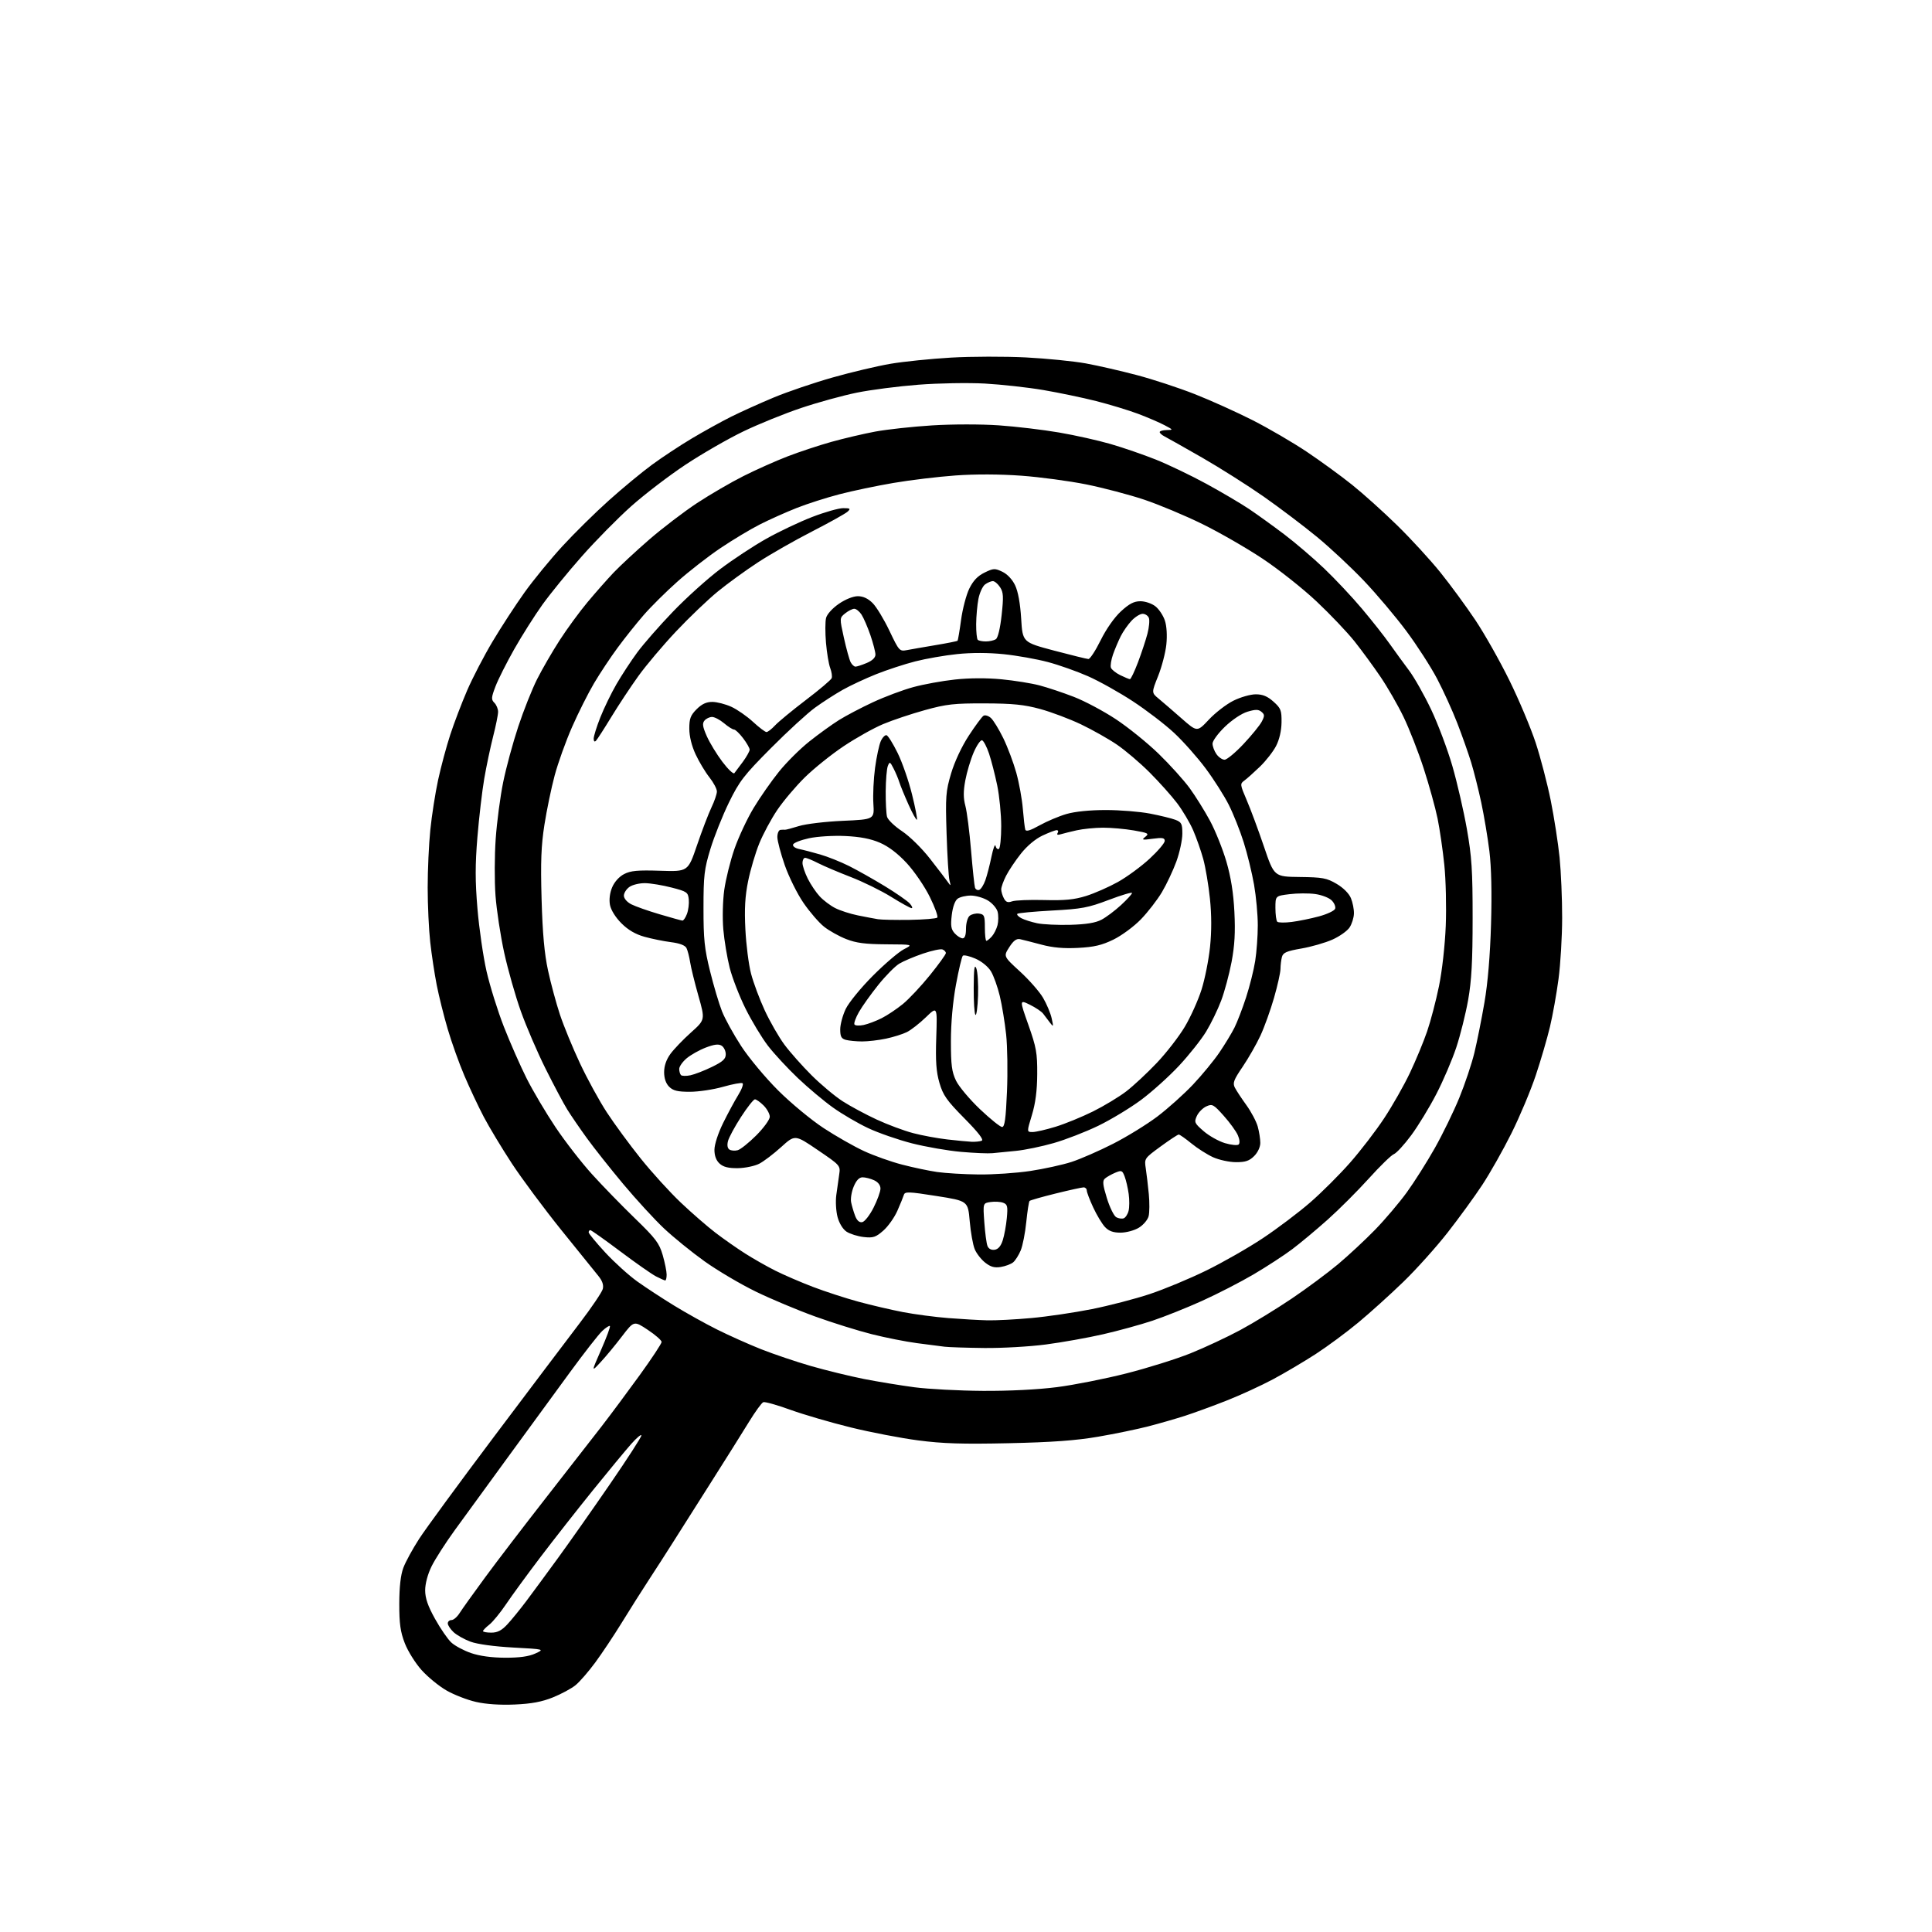 <?xml version="1.0" encoding="UTF-8" standalone="no"?>
<svg 
  version="1.1" 
  xmlns="http://www.w3.org/2000/svg" 
  xmlns:xlink="http://www.w3.org/1999/xlink" 
  xmlns:svg="http://www.w3.org/2000/svg"
  xmlns:rdf="http://www.w3.org/1999/02/22-rdf-syntax-ns#"
  xmlns:cc="http://creativecommons.org/ns#"
  xmlns:dc="http://purl.org/dc/elements/1.1/"
  viewBox="0 0 768 768"
  width="768"
  height="768"
>
<style>svg {background-color: white; }</style>"
<path stroke="none" fill="black" fill-rule="evenodd" d="M204.63,677.57C198.88,677.83 193.18,677.45 189.22,676.54C185.77,675.76 180.51,673.72 177.53,672.01C174.55,670.31 170.08,666.66 167.61,663.91C165.13,661.16 162.12,656.34 160.91,653.20C159.16,648.67 158.71,645.44 158.72,637.50C158.73,630.85 159.27,626.07 160.33,623.24C161.20,620.89 164.03,615.72 166.60,611.74C169.17,607.76 182.63,589.39 196.51,570.93C210.39,552.47 225.64,532.26 230.39,526.03C235.15,519.79 239.30,513.65 239.62,512.38C240.01,510.81 239.45,509.15 237.85,507.19C236.56,505.61 229.92,497.38 223.09,488.91C216.27,480.43 207.44,468.55 203.47,462.50C199.51,456.45 194.49,448.12 192.32,444.00C190.16,439.88 186.68,432.50 184.60,427.60C182.51,422.71 179.53,414.38 177.98,409.10C176.42,403.82 174.45,395.90 173.59,391.50C172.73,387.10 171.57,379.45 171.02,374.50C170.47,369.55 170.01,359.81 170.01,352.86C170.00,345.90 170.48,335.55 171.06,329.86C171.64,324.16 173.03,315.24 174.16,310.02C175.29,304.81 177.46,296.71 179.00,292.02C180.53,287.34 183.55,279.43 185.70,274.45C187.85,269.47 192.41,260.69 195.84,254.95C199.27,249.20 204.97,240.45 208.51,235.50C212.05,230.55 218.83,222.27 223.59,217.10C228.34,211.93 236.64,203.75 242.04,198.92C247.43,194.08 255.14,187.71 259.17,184.75C263.20,181.79 270.32,177.09 275.00,174.30C279.68,171.51 286.69,167.63 290.58,165.68C294.48,163.74 302.13,160.28 307.58,158.01C313.04,155.73 323.57,152.15 331.00,150.05C338.43,147.94 348.77,145.50 354.00,144.61C359.23,143.72 370.07,142.62 378.10,142.15C386.13,141.69 399.49,141.66 407.79,142.08C416.09,142.51 426.85,143.59 431.69,144.47C436.54,145.36 445.66,147.45 451.96,149.12C458.26,150.78 468.61,154.18 474.96,156.68C481.31,159.18 491.68,163.86 498.00,167.07C504.32,170.29 513.98,175.92 519.46,179.59C524.94,183.26 533.04,189.16 537.46,192.70C541.88,196.24 549.95,203.49 555.39,208.82C560.83,214.14 568.55,222.55 572.54,227.50C576.53,232.45 582.80,241.00 586.48,246.50C590.15,252.00 596.25,262.80 600.03,270.50C603.82,278.20 608.50,289.33 610.45,295.24C612.39,301.15 615.09,311.50 616.45,318.24C617.80,324.98 619.38,335.16 619.96,340.86C620.53,346.55 620.99,357.35 620.98,364.86C620.97,372.36 620.32,383.29 619.54,389.14C618.77,394.99 617.23,403.54 616.14,408.14C615.05,412.74 612.50,421.45 610.48,427.50C608.46,433.55 604.11,443.90 600.82,450.50C597.53,457.10 592.32,466.32 589.24,471.00C586.16,475.68 579.94,484.23 575.42,490.00C570.90,495.77 563.00,504.58 557.85,509.56C552.71,514.54 544.67,521.80 540.00,525.68C535.33,529.57 527.67,535.23 523.00,538.26C518.33,541.28 510.68,545.81 506.00,548.31C501.32,550.81 493.00,554.63 487.50,556.79C482.00,558.96 474.57,561.67 471.00,562.82C467.43,563.97 460.90,565.85 456.50,566.99C452.10,568.13 443.10,569.99 436.50,571.12C427.71,572.63 418.21,573.32 401.00,573.70C382.62,574.10 374.78,573.86 365.00,572.58C358.12,571.68 346.04,569.36 338.16,567.42C330.27,565.48 319.49,562.33 314.20,560.42C308.92,558.51 304.07,557.14 303.42,557.39C302.77,557.64 300.23,561.14 297.76,565.17C295.29,569.20 288.42,580.15 282.48,589.50C276.55,598.85 269.70,609.65 267.27,613.50C264.84,617.35 260.64,623.88 257.94,628.00C255.24,632.12 250.44,639.72 247.27,644.87C244.10,650.03 239.30,657.23 236.62,660.87C233.93,664.52 230.40,668.58 228.77,669.90C227.14,671.23 223.10,673.40 219.79,674.74C215.40,676.51 211.28,677.28 204.63,677.57zM200.78,658.97C206.51,658.99 210.21,658.48 212.78,657.30C216.50,655.60 216.50,655.60 204.00,654.92C196.44,654.51 189.73,653.59 187.03,652.59C184.57,651.68 181.53,649.97 180.28,648.79C179.03,647.61 178.00,646.05 178.00,645.33C178.00,644.60 178.66,644.00 179.48,644.00C180.29,644.00 181.73,642.76 182.68,641.25C183.63,639.74 188.22,633.33 192.87,627.00C197.52,620.67 208.36,606.50 216.95,595.50C225.55,584.50 235.53,571.67 239.15,567.00C242.76,562.33 249.60,553.12 254.36,546.55C259.11,539.98 263.00,534.09 263.00,533.45C263.00,532.81 260.53,530.64 257.50,528.63C252.01,524.99 252.01,524.99 247.25,531.21C244.64,534.64 240.82,539.26 238.76,541.47C235.03,545.50 235.03,545.50 238.97,536.53C241.13,531.60 242.70,527.36 242.45,527.11C242.20,526.86 240.82,527.75 239.40,529.08C237.97,530.41 232.20,537.80 226.57,545.50C220.93,553.20 209.84,568.39 201.91,579.25C193.99,590.11 184.48,603.16 180.79,608.25C177.10,613.33 172.94,619.83 171.54,622.68C170.00,625.83 169.01,629.57 169.01,632.19C169.02,635.32 170.09,638.42 172.92,643.50C175.06,647.35 177.96,651.58 179.37,652.89C180.78,654.21 184.31,656.11 187.22,657.11C190.63,658.29 195.44,658.95 200.78,658.97zM195.30,649.00C197.74,649.00 199.40,648.15 201.64,645.75C203.31,643.96 206.70,639.80 209.18,636.50C211.65,633.20 217.34,625.48 221.81,619.34C226.28,613.21 235.58,599.99 242.47,589.96C249.36,579.94 254.98,571.24 254.96,570.62C254.93,570.00 253.11,571.52 250.91,574.00C248.71,576.48 241.83,584.80 235.61,592.50C229.40,600.20 220.04,612.12 214.82,619.00C209.60,625.88 203.47,634.27 201.19,637.66C198.91,641.04 195.92,644.71 194.53,645.80C193.14,646.89 192.00,648.06 192.00,648.39C192.00,648.73 193.49,649.00 195.30,649.00zM390.66,552.89C401.15,552.96 412.61,552.38 420.16,551.41C426.95,550.54 439.37,548.08 447.76,545.95C456.15,543.82 467.63,540.22 473.26,537.96C478.89,535.69 487.77,531.54 493.00,528.73C498.23,525.92 507.43,520.29 513.45,516.23C519.47,512.17 527.79,505.99 531.95,502.50C536.10,499.01 542.71,492.86 546.63,488.83C550.55,484.80 556.21,478.12 559.21,474.00C562.20,469.88 567.22,461.95 570.36,456.38C573.50,450.81 577.88,441.81 580.10,436.38C582.32,430.95 585.02,422.90 586.09,418.50C587.15,414.10 588.96,405.10 590.09,398.50C591.43,390.73 592.35,379.75 592.71,367.35C593.07,354.99 592.84,344.71 592.06,338.35C591.39,332.93 589.93,324.23 588.82,319.01C587.70,313.79 585.89,306.59 584.79,303.01C583.69,299.43 581.23,292.45 579.31,287.50C577.40,282.55 573.78,274.60 571.28,269.83C568.77,265.06 563.26,256.51 559.03,250.83C554.80,245.15 547.24,236.19 542.23,230.92C537.23,225.66 528.81,217.78 523.51,213.42C518.22,209.07 508.70,201.87 502.37,197.43C496.03,193.00 485.01,186.02 477.89,181.93C470.77,177.85 464.05,174.06 462.97,173.51C461.89,172.97 461.00,172.18 461.00,171.76C461.00,171.34 462.24,170.98 463.75,170.96C466.46,170.91 466.44,170.88 462.86,168.99C460.86,167.93 456.15,165.91 452.39,164.49C448.63,163.08 441.16,160.81 435.78,159.44C430.41,158.08 420.95,156.11 414.76,155.05C408.56,154.00 398.10,152.84 391.50,152.47C384.87,152.11 373.05,152.31 365.09,152.93C357.16,153.54 346.14,154.96 340.59,156.09C335.04,157.22 325.10,159.95 318.50,162.17C311.90,164.38 301.54,168.58 295.48,171.50C289.43,174.41 279.08,180.37 272.48,184.74C265.89,189.11 256.16,196.55 250.85,201.29C245.54,206.03 236.71,214.99 231.23,221.21C225.74,227.42 218.72,236.04 215.61,240.37C212.51,244.71 207.47,252.67 204.41,258.07C201.35,263.48 197.99,270.15 196.95,272.90C195.27,277.31 195.22,278.08 196.52,279.38C197.34,280.19 198.00,281.80 198.00,282.96C198.00,284.11 197.11,288.53 196.02,292.78C194.94,297.02 193.35,304.55 192.50,309.50C191.65,314.45 190.43,324.91 189.78,332.75C188.87,343.76 188.87,350.24 189.80,361.25C190.46,369.09 192.08,380.28 193.41,386.11C194.75,391.95 197.84,401.87 200.30,408.15C202.76,414.44 206.82,423.66 209.32,428.64C211.82,433.62 217.01,442.37 220.84,448.10C224.68,453.82 231.22,462.24 235.37,466.81C239.51,471.39 247.18,479.26 252.39,484.31C260.67,492.33 262.07,494.19 263.44,498.93C264.30,501.92 265.00,505.41 265.00,506.68C265.00,507.96 264.75,509.00 264.45,509.00C264.15,509.00 262.49,508.27 260.77,507.38C259.05,506.49 252.63,501.99 246.49,497.38C240.35,492.77 235.03,489.00 234.66,489.00C234.30,489.00 234.00,489.40 234.00,489.88C234.00,490.36 236.99,493.98 240.64,497.93C244.29,501.87 250.03,507.05 253.39,509.45C256.75,511.84 263.32,516.15 268.00,519.01C272.68,521.88 280.32,526.14 285.00,528.48C289.68,530.82 297.55,534.34 302.50,536.31C307.45,538.27 316.41,541.30 322.40,543.03C328.40,544.75 337.85,547.06 343.40,548.16C348.96,549.25 358.00,550.73 363.50,551.46C369.00,552.18 381.22,552.83 390.66,552.89zM391.20,535.85C384.21,535.77 377.15,535.54 375.50,535.34C373.85,535.15 368.90,534.51 364.50,533.92C360.10,533.34 352.02,531.74 346.54,530.36C341.06,528.98 330.93,525.82 324.04,523.33C317.14,520.84 306.52,516.39 300.44,513.43C294.36,510.47 285.19,505.05 280.05,501.38C274.92,497.71 267.66,491.81 263.91,488.28C260.16,484.74 252.89,476.82 247.75,470.68C242.61,464.53 236.13,456.35 233.34,452.50C230.55,448.65 227.04,443.53 225.54,441.12C224.04,438.72 220.15,431.39 216.88,424.84C213.61,418.29 209.19,408.01 207.04,401.98C204.89,395.96 201.92,385.52 200.44,378.77C198.96,372.02 197.40,361.77 196.97,356.00C196.54,350.23 196.58,340.07 197.05,333.44C197.51,326.81 198.85,316.68 200.02,310.94C201.19,305.20 203.88,295.27 206.00,288.88C208.11,282.49 211.49,273.99 213.50,270.00C215.51,266.01 219.54,259.05 222.45,254.54C225.36,250.02 230.34,243.22 233.51,239.42C236.69,235.61 241.36,230.32 243.89,227.65C246.43,224.98 252.81,219.06 258.07,214.49C263.34,209.93 271.89,203.41 277.07,199.99C282.26,196.58 290.55,191.75 295.50,189.26C300.45,186.77 308.32,183.25 313.00,181.45C317.67,179.64 325.55,177.04 330.50,175.65C335.45,174.27 343.32,172.42 348.00,171.55C352.68,170.69 362.82,169.58 370.55,169.10C378.55,168.60 389.97,168.59 397.06,169.08C403.91,169.56 414.69,170.84 421.01,171.93C427.33,173.01 436.55,175.07 441.50,176.51C446.45,177.94 454.53,180.73 459.46,182.69C464.38,184.66 473.38,188.97 479.46,192.28C485.53,195.59 493.20,200.11 496.50,202.32C499.80,204.54 506.10,209.08 510.50,212.41C514.90,215.74 522.05,221.85 526.38,225.98C530.72,230.12 537.49,237.32 541.42,242.00C545.36,246.68 550.33,252.97 552.46,256.00C554.60,259.02 558.05,263.77 560.14,266.55C562.22,269.32 566.16,276.29 568.90,282.05C571.63,287.80 575.43,297.91 577.34,304.51C579.25,311.12 581.84,322.37 583.10,329.51C585.04,340.50 585.40,345.97 585.39,365.00C585.39,382.13 584.96,389.89 583.61,397.50C582.63,403.00 580.51,411.50 578.89,416.39C577.27,421.28 573.71,429.60 570.97,434.89C568.24,440.18 563.74,447.56 560.98,451.29C558.21,455.03 555.11,458.40 554.08,458.79C553.06,459.18 548.58,463.54 544.13,468.47C539.68,473.40 532.32,480.76 527.77,484.82C523.22,488.88 516.87,494.18 513.65,496.60C510.43,499.02 503.55,503.50 498.34,506.57C493.14,509.63 483.90,514.38 477.81,517.13C471.72,519.88 462.86,523.42 458.12,525.00C453.38,526.58 444.55,529.01 438.50,530.39C432.45,531.78 422.19,533.61 415.70,534.46C409.21,535.31 398.18,535.93 391.20,535.85zM392.50,524.85C395.80,524.93 403.68,524.52 410.00,523.94C416.32,523.37 427.12,521.77 434.00,520.40C440.88,519.02 451.23,516.34 457.00,514.42C462.77,512.51 472.90,508.30 479.50,505.06C486.10,501.83 496.23,496.04 502.00,492.20C507.77,488.36 516.23,481.98 520.79,478.02C525.35,474.07 532.50,466.93 536.69,462.16C540.88,457.40 546.98,449.45 550.24,444.50C553.51,439.55 558.11,431.45 560.46,426.50C562.81,421.55 565.89,414.12 567.30,410.00C568.72,405.88 570.84,397.77 572.02,392.00C573.26,385.96 574.40,375.76 574.71,368.00C575.00,360.57 574.75,349.70 574.14,343.83C573.54,337.97 572.33,329.64 571.45,325.33C570.56,321.02 568.09,312.10 565.95,305.50C563.81,298.90 560.20,289.68 557.94,285.00C555.68,280.32 551.54,273.12 548.74,269.00C545.94,264.88 541.30,258.54 538.43,254.93C535.55,251.32 528.77,244.18 523.35,239.08C517.93,233.97 508.27,226.32 501.89,222.08C495.50,217.83 484.70,211.62 477.89,208.28C471.07,204.93 460.67,200.58 454.76,198.60C448.85,196.63 438.50,193.91 431.76,192.55C425.02,191.20 413.43,189.64 406.00,189.10C397.56,188.48 387.77,188.44 379.89,189.00C372.96,189.50 361.85,190.83 355.20,191.97C348.55,193.10 338.85,195.13 333.65,196.49C328.45,197.84 320.77,200.30 316.58,201.97C312.39,203.63 305.90,206.53 302.17,208.42C298.43,210.30 291.36,214.54 286.44,217.85C281.52,221.16 273.81,227.16 269.29,231.19C264.77,235.21 258.73,241.20 255.87,244.50C253.00,247.80 248.33,253.65 245.50,257.50C242.66,261.35 238.44,267.71 236.12,271.64C233.80,275.57 229.87,283.39 227.40,289.01C224.92,294.64 221.82,303.28 220.50,308.21C219.17,313.15 217.34,321.98 216.42,327.84C215.11,336.22 214.87,342.56 215.29,357.50C215.68,371.07 216.41,379.15 217.85,385.78C218.95,390.89 221.08,398.76 222.57,403.28C224.07,407.80 227.66,416.55 230.56,422.71C233.46,428.88 238.26,437.66 241.24,442.21C244.22,446.77 250.26,455.00 254.67,460.50C259.07,466.00 266.24,473.88 270.59,478.01C274.94,482.14 281.20,487.58 284.50,490.10C287.80,492.61 293.08,496.31 296.24,498.31C299.39,500.32 304.74,503.36 308.13,505.07C311.52,506.78 318.29,509.70 323.16,511.56C328.04,513.42 336.18,516.07 341.26,517.45C346.34,518.83 354.32,520.69 359.00,521.59C363.68,522.48 371.77,523.55 377.00,523.96C382.23,524.37 389.20,524.77 392.50,524.85zM397.84,503.64C395.33,504.05 393.79,503.62 391.63,501.92C390.05,500.68 388.18,498.28 387.47,496.58C386.76,494.88 385.86,489.88 385.48,485.45C384.78,477.40 384.78,477.40 372.27,475.43C361.20,473.68 359.71,473.63 359.30,474.98C359.05,475.81 357.88,478.67 356.71,481.33C355.54,483.98 353.03,487.52 351.13,489.19C348.13,491.82 347.11,492.16 343.35,491.74C340.97,491.47 337.92,490.52 336.55,489.63C335.07,488.66 333.63,486.32 332.95,483.82C332.33,481.52 332.10,477.59 332.44,475.07C332.78,472.56 333.29,468.88 333.59,466.91C334.12,463.34 334.06,463.27 325.07,457.16C316.02,451.00 316.02,451.00 310.55,455.95C307.54,458.68 303.61,461.67 301.82,462.59C300.02,463.52 296.21,464.32 293.34,464.36C289.58,464.41 287.56,463.91 286.07,462.56C284.70,461.33 284.00,459.46 284.00,457.07C284.00,454.96 285.44,450.52 287.43,446.47C289.31,442.64 292.02,437.62 293.44,435.32C294.87,433.02 295.64,430.89 295.16,430.60C294.68,430.30 291.19,430.95 287.40,432.03C283.61,433.11 277.69,434.00 274.25,434.00C269.33,434.00 267.57,433.57 266.00,432.00C264.70,430.70 264.00,428.67 264.00,426.19C264.00,423.71 264.87,421.19 266.51,418.94C267.89,417.05 271.56,413.22 274.67,410.44C280.33,405.37 280.33,405.37 277.63,395.87C276.15,390.64 274.66,384.59 274.33,382.43C273.99,380.27 273.34,377.76 272.88,376.85C272.33,375.78 270.16,374.96 266.77,374.53C263.87,374.16 259.12,373.20 256.21,372.39C252.61,371.39 249.68,369.68 247.02,367.02C244.67,364.67 242.86,361.75 242.47,359.72C242.08,357.60 242.40,354.97 243.34,352.73C244.25,350.56 246.13,348.47 248.09,347.46C250.70,346.11 253.48,345.85 262.41,346.14C273.49,346.50 273.49,346.50 277.07,336.00C279.04,330.23 281.62,323.48 282.80,321.00C283.99,318.52 284.97,315.66 284.98,314.64C284.99,313.62 283.65,311.09 282.01,309.01C280.36,306.93 277.89,302.82 276.52,299.87C274.95,296.50 274.02,292.70 274.01,289.67C274.00,285.66 274.50,284.35 276.92,281.92C279.00,279.85 280.81,279.01 283.17,279.02C285.00,279.03 288.39,279.90 290.69,280.95C292.99,281.99 296.87,284.68 299.30,286.92C301.73,289.17 304.16,291.00 304.69,291.00C305.22,291.00 306.74,289.82 308.08,288.38C309.41,286.94 314.92,282.40 320.31,278.29C325.71,274.19 330.34,270.27 330.60,269.59C330.87,268.90 330.60,267.09 330.02,265.55C329.43,264.01 328.68,259.48 328.34,255.49C328.00,251.49 328.02,247.07 328.37,245.66C328.74,244.17 330.89,241.80 333.44,240.04C336.07,238.23 339.14,237.00 341.01,237.00C343.11,237.00 345.07,237.91 346.90,239.75C348.41,241.26 351.41,246.21 353.57,250.75C357.39,258.77 357.58,258.98 360.50,258.43C362.15,258.11 367.28,257.23 371.89,256.45C376.51,255.68 380.44,254.90 380.63,254.71C380.82,254.52 381.45,250.79 382.04,246.43C382.63,242.07 384.10,236.47 385.30,234.00C386.86,230.82 388.63,228.95 391.36,227.62C394.91,225.88 395.47,225.85 398.45,227.28C400.41,228.21 402.41,230.33 403.52,232.66C404.70,235.12 405.56,239.87 405.93,245.90C406.50,255.30 406.50,255.30 419.00,258.62C425.88,260.44 432.02,261.95 432.66,261.97C433.30,261.99 435.49,258.64 437.52,254.53C439.73,250.05 442.96,245.45 445.58,243.03C448.90,239.98 450.78,239.00 453.34,239.00C455.22,239.00 457.87,239.90 459.29,241.02C460.70,242.12 462.39,244.67 463.05,246.66C463.79,248.88 464.01,252.60 463.64,256.21C463.30,259.45 461.83,265.09 460.37,268.74C457.72,275.36 457.72,275.36 460.61,277.75C462.20,279.07 466.29,282.59 469.70,285.59C475.89,291.03 475.89,291.03 480.55,286.05C483.11,283.32 487.49,279.94 490.30,278.54C493.10,277.14 497.10,276.00 499.18,276.00C501.95,276.00 503.84,276.78 506.23,278.92C509.17,281.55 509.49,282.37 509.43,287.17C509.38,290.50 508.57,294.01 507.26,296.54C506.11,298.76 503.22,302.46 500.84,304.76C498.45,307.06 495.67,309.55 494.66,310.28C492.88,311.56 492.92,311.86 495.58,318.06C497.11,321.60 500.19,329.90 502.43,336.50C506.50,348.50 506.50,348.50 516.69,348.62C525.73,348.73 527.38,349.03 531.30,351.33C533.97,352.89 536.24,355.16 537.01,357.03C537.72,358.74 538.26,361.49 538.21,363.15C538.17,364.80 537.39,367.29 536.48,368.67C535.57,370.06 532.51,372.23 529.67,373.50C526.82,374.77 521.27,376.37 517.33,377.05C511.45,378.07 510.06,378.67 509.59,380.40C509.28,381.55 509.02,383.69 509.01,385.14C509.01,386.59 507.85,391.76 506.45,396.64C505.05,401.51 502.62,408.28 501.04,411.68C499.46,415.08 496.28,420.64 493.98,424.04C490.40,429.30 489.94,430.53 490.88,432.36C491.49,433.54 493.55,436.67 495.47,439.32C497.38,441.97 499.40,445.79 499.97,447.82C500.53,449.84 500.99,452.76 500.99,454.30C501.00,455.94 499.99,458.11 498.55,459.55C496.61,461.48 495.07,462.00 491.30,461.98C488.66,461.97 484.57,461.08 482.20,460.01C479.84,458.93 475.97,456.47 473.60,454.53C471.23,452.59 468.97,451.00 468.56,451.00C468.16,451.00 464.92,453.14 461.35,455.75C454.89,460.48 454.86,460.52 455.47,464.50C455.80,466.70 456.34,471.27 456.67,474.66C456.99,478.05 456.96,482.01 456.60,483.44C456.24,484.88 454.50,486.95 452.72,488.03C450.92,489.13 447.71,489.99 445.42,490.00C442.49,490.00 440.76,489.37 439.24,487.75C438.08,486.51 435.98,483.02 434.58,480.00C433.17,476.98 432.02,473.94 432.01,473.25C432.00,472.56 431.44,472.00 430.75,472.00C430.06,472.00 425.06,473.10 419.64,474.44C414.22,475.78 409.55,477.11 409.27,477.39C408.99,477.68 408.40,481.45 407.96,485.78C407.53,490.11 406.53,495.20 405.74,497.08C404.95,498.96 403.61,501.08 402.74,501.80C401.88,502.51 399.68,503.34 397.84,503.64zM395.38,496.80C396.80,496.60 397.87,495.35 398.62,493.00C399.23,491.07 399.96,487.10 400.23,484.17C400.66,479.52 400.47,478.74 398.76,478.11C397.67,477.70 395.43,477.58 393.76,477.82C390.73,478.27 390.73,478.27 391.28,485.88C391.58,490.07 392.14,494.31 392.54,495.30C392.98,496.42 394.07,496.99 395.38,496.80zM342.75,485.82C343.71,485.65 345.74,483.06 347.25,480.07C348.76,477.08 350.00,473.67 350.00,472.48C350.00,471.14 349.04,469.88 347.45,469.16C346.05,468.52 344.00,468.00 342.90,468.00C341.54,468.00 340.41,469.18 339.36,471.68C338.51,473.70 338.05,476.52 338.34,477.93C338.62,479.34 339.34,481.77 339.93,483.32C340.64,485.19 341.60,486.04 342.75,485.82zM446.70,484.29C447.42,484.01 448.30,482.67 448.63,481.32C448.97,479.97 448.99,476.95 448.67,474.61C448.35,472.27 447.63,469.16 447.07,467.69C446.13,465.22 445.85,465.11 443.28,466.19C441.75,466.84 439.93,467.88 439.22,468.50C438.20,469.40 438.35,470.92 440.00,476.28C441.13,479.94 442.81,483.35 443.72,483.86C444.63,484.37 445.97,484.56 446.70,484.29zM389.00,466.87C394.77,466.94 404.00,466.31 409.50,465.49C415.00,464.66 422.43,463.03 426.00,461.87C429.57,460.70 436.97,457.47 442.44,454.68C447.91,451.90 455.82,447.03 460.02,443.87C464.21,440.70 470.61,434.97 474.24,431.13C477.86,427.29 482.60,421.53 484.77,418.32C486.94,415.12 489.62,410.70 490.72,408.50C491.82,406.30 493.90,400.90 495.33,396.50C496.76,392.10 498.40,385.57 498.96,382.00C499.52,378.43 499.99,372.07 499.99,367.88C500.00,363.69 499.33,356.41 498.51,351.71C497.69,347.01 495.84,339.41 494.39,334.83C492.95,330.25 490.29,323.56 488.48,319.97C486.67,316.37 482.53,309.85 479.27,305.47C476.01,301.09 470.37,294.73 466.74,291.35C463.12,287.97 455.73,282.31 450.32,278.77C444.92,275.23 436.90,270.75 432.50,268.81C428.10,266.87 420.90,264.32 416.50,263.16C412.09,261.99 404.22,260.59 399.00,260.05C392.95,259.43 386.23,259.41 380.50,260.01C375.55,260.52 368.04,261.83 363.80,262.92C359.57,264.00 352.59,266.29 348.30,268.00C344.01,269.72 338.03,272.50 335.02,274.20C332.01,275.89 327.06,279.08 324.02,281.28C320.98,283.48 313.08,290.73 306.46,297.39C295.69,308.22 293.93,310.51 289.77,319.00C287.22,324.23 283.90,332.55 282.39,337.50C279.95,345.52 279.65,348.07 279.65,361.00C279.64,373.29 280.03,377.11 282.25,386.03C283.68,391.82 285.81,398.99 286.99,401.97C288.16,404.94 291.61,411.20 294.66,415.88C297.71,420.56 304.32,428.48 309.35,433.49C314.38,438.50 322.51,445.23 327.41,448.44C332.30,451.65 339.53,455.76 343.47,457.58C347.41,459.40 354.21,461.82 358.59,462.95C362.96,464.09 369.23,465.41 372.52,465.89C375.81,466.36 383.23,466.81 389.00,466.87zM394.50,458.41C392.85,458.58 387.23,458.34 382.00,457.88C376.77,457.42 368.00,455.89 362.50,454.49C357.00,453.08 349.16,450.36 345.09,448.44C341.01,446.52 334.73,442.85 331.14,440.28C327.54,437.71 321.25,432.44 317.17,428.56C313.08,424.67 307.73,418.90 305.28,415.72C302.84,412.54 298.83,405.90 296.37,400.96C293.92,396.03 291.09,388.73 290.07,384.74C289.06,380.76 287.92,373.89 287.53,369.47C287.14,364.94 287.30,358.11 287.90,353.77C288.49,349.55 290.31,342.21 291.95,337.47C293.60,332.73 297.03,325.40 299.58,321.18C302.13,316.95 306.66,310.47 309.64,306.77C312.61,303.07 318.07,297.64 321.77,294.71C325.47,291.77 330.76,287.95 333.52,286.23C336.28,284.50 342.36,281.31 347.02,279.14C351.69,276.97 358.88,274.27 363.00,273.15C367.12,272.02 374.61,270.66 379.63,270.12C385.35,269.50 392.26,269.47 398.13,270.03C403.28,270.53 410.09,271.62 413.25,272.46C416.41,273.29 422.53,275.33 426.84,277.00C431.15,278.66 438.69,282.67 443.59,285.91C448.49,289.15 456.14,295.33 460.59,299.65C465.04,303.97 470.58,310.11 472.91,313.30C475.23,316.49 478.88,322.34 481.01,326.30C483.14,330.26 486.06,337.55 487.51,342.50C489.31,348.68 490.31,354.94 490.69,362.50C491.10,370.58 490.80,375.86 489.57,382.38C488.64,387.26 486.79,394.17 485.44,397.74C484.10,401.32 481.41,406.85 479.47,410.05C477.53,413.25 472.69,419.35 468.72,423.61C464.75,427.87 457.94,434.00 453.59,437.24C449.23,440.47 441.58,445.09 436.59,447.51C431.59,449.93 423.61,453.03 418.85,454.39C414.09,455.76 407.34,457.15 403.85,457.49C400.36,457.82 396.15,458.24 394.50,458.41zM293.24,457.23C294.35,456.94 297.67,454.28 300.63,451.33C303.58,448.37 306.00,445.05 306.00,443.93C306.00,442.82 304.90,440.80 303.55,439.45C302.20,438.10 300.64,437.00 300.09,437.00C299.55,437.00 297.06,440.15 294.57,444.00C292.08,447.85 289.74,452.18 289.38,453.61C288.97,455.25 289.19,456.50 289.98,456.98C290.66,457.41 292.13,457.52 293.24,457.23zM492.39,454.94C492.92,454.46 492.79,452.94 492.08,451.31C491.42,449.76 488.90,446.28 486.48,443.57C482.39,438.99 481.90,438.73 479.52,439.81C478.12,440.45 476.43,442.16 475.76,443.62C474.64,446.09 474.83,446.51 478.48,449.67C480.63,451.53 484.45,453.67 486.95,454.42C489.45,455.16 491.90,455.40 492.39,454.94zM386.17,453.87C387.64,453.94 389.46,453.76 390.23,453.47C391.17,453.10 388.97,450.24 383.37,444.57C376.31,437.42 374.87,435.37 373.44,430.45C372.15,426.00 371.86,421.88 372.18,412.34C372.59,399.98 372.59,399.98 368.05,404.38C365.55,406.80 362.15,409.45 360.50,410.27C358.85,411.09 355.12,412.26 352.20,412.88C349.29,413.50 345.01,413.99 342.70,413.99C340.39,413.98 337.49,413.70 336.25,413.37C334.45,412.89 334.00,412.05 334.00,409.20C334.00,407.24 334.99,403.58 336.19,401.07C337.40,398.55 342.25,392.62 346.98,387.88C351.70,383.15 357.25,378.41 359.30,377.35C363.03,375.44 363.03,375.44 352.27,375.38C343.94,375.33 340.34,374.86 336.38,373.30C333.56,372.20 329.60,369.99 327.59,368.39C325.57,366.80 321.89,362.54 319.41,358.93C316.93,355.32 313.58,348.57 311.96,343.93C310.35,339.29 309.02,334.26 309.01,332.75C309.01,331.24 309.56,329.95 310.25,329.88C310.94,329.82 311.77,329.79 312.10,329.83C312.42,329.87 314.90,329.21 317.60,328.37C320.29,327.53 328.14,326.59 335.04,326.29C347.58,325.73 347.58,325.73 347.18,319.46C346.96,316.01 347.26,309.60 347.85,305.23C348.44,300.85 349.47,296.07 350.13,294.61C350.80,293.14 351.83,292.09 352.42,292.26C353.02,292.43 354.99,295.60 356.82,299.31C358.64,303.02 361.22,310.41 362.53,315.73C363.85,321.05 364.73,325.60 364.49,325.85C364.24,326.09 362.74,323.39 361.15,319.84C359.56,316.29 357.92,312.29 357.50,310.94C357.09,309.60 356.06,307.15 355.22,305.51C353.81,302.74 353.64,302.67 352.92,304.51C352.49,305.60 352.12,310.10 352.08,314.50C352.05,318.90 352.29,323.48 352.61,324.67C352.93,325.87 355.61,328.45 358.57,330.41C361.60,332.43 366.47,337.21 369.72,341.39C372.90,345.46 376.08,349.62 376.79,350.64C377.97,352.33 378.03,352.28 377.44,350.00C377.08,348.62 376.56,340.24 376.28,331.36C375.81,316.55 375.96,314.59 378.08,307.44C379.47,302.78 382.28,296.76 385.10,292.45C387.69,288.48 390.33,284.92 390.96,284.52C391.60,284.13 392.93,284.53 393.91,285.42C394.90,286.31 397.11,289.93 398.83,293.45C400.55,296.98 402.87,303.16 403.99,307.18C405.11,311.21 406.28,317.65 406.59,321.50C406.91,325.35 407.34,329.07 407.56,329.77C407.84,330.68 409.48,330.19 413.23,328.10C416.13,326.49 420.94,324.45 423.93,323.58C427.32,322.60 433.22,322.00 439.59,322.00C445.22,322.00 453.13,322.64 457.16,323.42C461.20,324.20 465.74,325.31 467.25,325.89C469.68,326.83 470.00,327.47 470.00,331.43C470.00,333.89 468.93,338.85 467.63,342.45C466.32,346.04 463.73,351.53 461.88,354.65C460.02,357.77 456.25,362.64 453.50,365.47C450.75,368.31 445.85,371.92 442.61,373.50C438.02,375.74 434.92,376.47 428.58,376.80C422.85,377.10 418.52,376.72 413.97,375.50C410.41,374.55 406.60,373.58 405.50,373.34C404.05,373.04 402.86,373.92 401.19,376.54C398.88,380.16 398.88,380.16 405.46,386.19C409.08,389.50 413.21,394.21 414.63,396.64C416.06,399.07 417.60,402.73 418.05,404.78C418.82,408.24 418.77,408.36 417.36,406.50C416.52,405.40 415.31,403.80 414.67,402.95C414.03,402.10 411.64,400.50 409.38,399.39C405.25,397.38 405.25,397.38 408.81,407.44C411.96,416.36 412.36,418.58 412.31,427.00C412.27,433.58 411.62,438.57 410.20,443.25C408.14,450.00 408.14,450.00 410.47,450.00C411.74,450.00 415.87,449.05 419.64,447.89C423.42,446.73 430.10,443.99 434.50,441.81C438.90,439.62 444.84,436.03 447.71,433.83C450.57,431.63 456.03,426.54 459.84,422.53C463.65,418.52 468.67,412.04 470.98,408.15C473.30,404.25 476.28,397.63 477.61,393.44C478.95,389.25 480.47,381.58 481.01,376.41C481.65,370.19 481.64,363.69 480.97,357.25C480.42,351.89 479.22,344.80 478.32,341.50C477.41,338.20 475.60,333.04 474.30,330.04C472.99,327.04 470.13,322.21 467.94,319.30C465.74,316.39 460.81,310.88 456.98,307.05C453.15,303.22 447.29,298.24 443.96,295.98C440.64,293.72 434.22,290.10 429.71,287.94C425.19,285.79 417.90,283.04 413.50,281.84C407.11,280.10 402.67,279.65 391.50,279.61C379.25,279.57 376.27,279.90 367.66,282.28C362.24,283.78 354.76,286.28 351.04,287.85C347.31,289.41 340.28,293.35 335.41,296.60C330.55,299.84 323.59,305.43 319.95,309.00C316.32,312.57 311.37,318.43 308.96,322.00C306.55,325.57 303.33,331.56 301.81,335.31C300.29,339.05 298.30,345.78 297.39,350.26C296.17,356.28 295.88,361.27 296.30,369.45C296.60,375.53 297.61,383.43 298.54,387.00C299.47,390.57 301.92,397.16 303.99,401.63C306.06,406.10 309.57,412.21 311.78,415.21C314.00,418.21 318.88,423.71 322.62,427.44C326.37,431.17 331.93,435.82 334.97,437.77C338.01,439.73 344.10,443.00 348.50,445.04C352.90,447.08 359.43,449.51 363.00,450.44C366.57,451.38 372.65,452.50 376.50,452.94C380.35,453.38 384.70,453.80 386.17,453.87zM398.35,448.00C399.38,448.00 399.83,444.74 400.29,433.94C400.62,426.20 400.47,415.96 399.95,411.19C399.43,406.41 398.30,399.53 397.43,395.90C396.56,392.26 394.98,387.86 393.91,386.10C392.78,384.24 390.21,382.14 387.74,381.07C385.41,380.06 383.16,379.54 382.75,379.91C382.34,380.29 381.10,385.50 380.00,391.49C378.75,398.32 378.00,406.68 378.00,413.88C378.00,423.42 378.35,426.09 380.05,429.61C381.18,431.94 385.46,437.03 389.55,440.92C393.65,444.81 397.61,448.00 398.35,448.00zM274.45,427.44C276.13,427.09 279.98,425.60 283.00,424.12C287.36,422.00 288.50,420.96 288.50,419.08C288.50,417.78 287.76,416.25 286.86,415.68C285.66,414.93 283.95,415.13 280.57,416.42C278.01,417.40 274.59,419.32 272.96,420.69C271.33,422.06 270.00,423.96 270.00,424.92C270.00,425.88 270.32,426.98 270.70,427.37C271.09,427.75 272.78,427.79 274.45,427.44zM343.35,407.44C345.08,407.06 348.30,405.85 350.50,404.73C352.70,403.62 356.48,401.09 358.91,399.11C361.34,397.12 366.17,391.97 369.66,387.65C373.15,383.33 376.00,379.38 376.00,378.87C376.00,378.36 375.39,377.70 374.65,377.42C373.91,377.13 370.42,377.88 366.90,379.07C363.38,380.27 359.14,382.07 357.48,383.07C355.81,384.07 352.04,387.89 349.10,391.56C346.15,395.24 342.70,400.08 341.43,402.32C340.16,404.55 339.36,406.78 339.66,407.25C339.95,407.73 341.61,407.81 343.35,407.44zM388.79,395.77C388.63,400.39 388.16,403.84 387.75,403.42C387.34,403.01 387.03,398.13 387.06,392.58C387.11,385.00 387.37,383.10 388.10,384.94C388.63,386.27 388.94,391.15 388.79,395.77zM392.10,374.00C392.42,374.00 393.40,373.21 394.27,372.25C395.13,371.29 396.15,369.26 396.53,367.75C396.91,366.24 396.93,363.86 396.58,362.47C396.23,361.08 394.50,359.05 392.72,357.97C390.95,356.89 387.90,356.01 385.94,356.00C383.98,356.00 381.61,356.56 380.67,357.25C379.62,358.02 378.72,360.52 378.34,363.77C377.84,368.02 378.06,369.41 379.51,371.02C380.50,372.11 381.92,373.00 382.65,373.00C383.55,373.00 384.00,371.70 384.00,369.12C384.00,366.96 384.64,364.71 385.44,364.05C386.24,363.39 387.93,362.99 389.19,363.17C391.27,363.47 391.50,364.03 391.50,368.75C391.50,371.64 391.77,374.00 392.10,374.00zM425.50,367.63C431.78,367.45 435.52,366.84 437.86,365.60C439.71,364.63 443.20,362.01 445.61,359.79C448.03,357.56 450.00,355.40 450.00,354.98C450.00,354.56 445.84,355.80 440.75,357.73C432.55,360.84 430.00,361.32 418.25,361.95C410.96,362.35 404.73,362.93 404.41,363.25C404.09,363.57 404.79,364.35 405.96,364.98C407.13,365.61 409.98,366.52 412.30,367.01C414.61,367.49 420.55,367.77 425.50,367.63zM513.48,366.49C516.24,366.14 521.13,365.14 524.34,364.27C527.55,363.40 530.43,362.04 530.73,361.26C531.03,360.48 530.42,358.98 529.37,357.93C528.33,356.88 525.38,355.74 522.81,355.39C520.25,355.04 515.65,355.06 512.58,355.45C507.00,356.14 507.00,356.14 507.00,360.91C507.00,363.52 507.33,365.99 507.73,366.40C508.13,366.80 510.72,366.84 513.48,366.49zM271.27,365.95C271.70,365.98 272.51,364.79 273.07,363.31C273.64,361.82 273.96,359.24 273.80,357.56C273.52,354.70 273.08,354.39 267.00,352.82C263.43,351.89 258.69,351.11 256.47,351.07C254.26,351.03 251.44,351.70 250.22,352.56C249.00,353.41 248.00,354.98 248.00,356.03C248.00,357.14 249.23,358.59 250.92,359.46C252.53,360.29 257.59,362.08 262.17,363.43C266.75,364.79 270.85,365.92 271.27,365.95zM361.67,365.66C367.26,365.57 372.17,365.17 372.58,364.76C372.98,364.35 371.64,360.64 369.60,356.51C367.56,352.37 363.44,346.35 360.45,343.12C356.88,339.27 353.22,336.48 349.76,334.99C346.10,333.41 341.92,332.61 336.00,332.33C331.23,332.11 324.90,332.50 321.58,333.22C318.32,333.92 315.47,335.05 315.26,335.71C315.03,336.40 316.09,337.18 317.68,337.50C319.23,337.81 322.98,338.79 326.00,339.66C329.02,340.53 334.20,342.60 337.50,344.25C340.80,345.90 347.20,349.51 351.72,352.26C356.24,355.02 360.69,358.11 361.62,359.13C362.55,360.16 362.89,361.00 362.38,361.00C361.87,361.00 358.22,358.99 354.27,356.53C350.32,354.07 343.08,350.52 338.19,348.63C333.30,346.74 327.45,344.25 325.19,343.10C322.93,341.94 320.61,341.00 320.04,341.00C319.47,341.00 319.00,341.92 319.00,343.04C319.00,344.16 319.95,346.97 321.11,349.29C322.27,351.61 324.41,354.78 325.86,356.34C327.31,357.90 330.07,359.99 332.00,360.97C333.93,361.96 337.98,363.27 341.00,363.88C344.02,364.49 347.62,365.18 349.00,365.40C350.38,365.63 356.08,365.74 361.67,365.66zM402.31,358.30C403.51,357.86 409.25,357.63 415.06,357.78C423.24,358.00 427.01,357.63 431.74,356.16C435.10,355.11 440.80,352.60 444.41,350.59C448.02,348.57 453.68,344.41 456.99,341.35C460.30,338.29 463.00,335.11 463.00,334.28C463.00,333.06 462.10,332.89 458.25,333.41C454.03,333.98 453.70,333.89 455.29,332.64C456.91,331.36 456.47,331.11 450.71,330.11C447.20,329.50 441.67,329.01 438.42,329.02C435.16,329.04 430.48,329.50 428.00,330.06C425.52,330.62 422.66,331.33 421.62,331.64C420.41,332.01 419.99,331.83 420.43,331.11C420.81,330.50 420.64,330.00 420.05,330.00C419.46,330.00 416.91,330.97 414.39,332.16C411.59,333.47 408.25,336.28 405.83,339.34C403.64,342.10 400.99,346.06 399.93,348.14C398.87,350.22 398.00,352.64 398.00,353.53C398.00,354.41 398.48,356.02 399.06,357.11C399.87,358.63 400.64,358.91 402.31,358.30zM389.24,353.75C389.92,353.53 391.02,351.80 391.69,349.92C392.36,348.04 393.46,343.80 394.13,340.50C394.81,337.20 395.54,335.29 395.76,336.26C395.97,337.23 396.57,337.77 397.08,337.45C397.58,337.14 398.00,333.06 398.00,328.40C398.00,323.73 397.28,316.45 396.41,312.21C395.53,307.97 394.07,302.28 393.16,299.57C392.25,296.85 391.00,294.47 390.39,294.28C389.78,294.09 388.28,296.25 387.05,299.10C385.83,301.94 384.33,306.94 383.73,310.20C382.91,314.58 382.92,317.25 383.76,320.38C384.38,322.72 385.40,330.67 386.01,338.06C386.63,345.45 387.33,352.10 387.57,352.83C387.81,353.57 388.56,353.98 389.24,353.75zM291.91,307.35C292.30,306.88 293.82,304.84 295.31,302.82C296.79,300.79 298.00,298.62 298.00,298.00C298.00,297.38 296.82,295.32 295.38,293.43C293.94,291.54 292.32,290.00 291.78,290.00C291.23,290.00 289.45,288.88 287.82,287.50C286.18,286.12 284.04,285.00 283.05,285.00C282.06,285.00 280.71,285.65 280.05,286.44C279.10,287.58 279.30,288.88 280.96,292.64C282.12,295.27 284.90,299.83 287.14,302.80C289.38,305.77 291.52,307.81 291.91,307.35zM486.78,302.00C487.70,302.00 491.10,299.19 494.32,295.75C497.55,292.31 500.81,288.31 501.57,286.85C502.76,284.56 502.74,284.03 501.44,282.95C500.25,281.96 499.09,281.96 495.90,282.91C493.56,283.61 489.80,286.12 486.93,288.88C484.22,291.49 482.00,294.51 482.00,295.59C482.00,296.67 482.70,298.56 483.56,299.78C484.41,301.00 485.87,302.00 486.78,302.00zM236.92,294.45C236.35,295.04 236.00,294.72 236.00,293.62C236.00,292.64 237.19,288.84 238.64,285.17C240.09,281.50 242.97,275.57 245.04,271.99C247.11,268.41 250.83,262.73 253.31,259.36C255.79,255.99 262.16,248.71 267.47,243.19C272.77,237.66 281.25,230.02 286.31,226.21C291.36,222.40 299.60,216.97 304.61,214.16C309.62,211.34 317.82,207.45 322.82,205.52C327.83,203.58 333.39,202.00 335.18,202.00C337.98,202.00 338.23,202.19 336.96,203.37C336.16,204.13 329.83,207.66 322.90,211.22C315.96,214.77 306.29,220.29 301.40,223.48C296.50,226.67 289.29,231.90 285.37,235.11C281.45,238.31 273.99,245.43 268.80,250.94C263.61,256.44 256.85,264.45 253.78,268.72C250.70,273.00 245.86,280.32 243.01,285.00C240.16,289.68 237.42,293.93 236.92,294.45zM449.16,269.98C449.53,269.99 450.97,266.96 452.38,263.25C453.78,259.54 455.47,254.43 456.13,251.90C456.79,249.38 457.05,246.56 456.70,245.65C456.35,244.74 455.23,244.00 454.22,244.00C453.20,244.00 451.22,245.24 449.80,246.75C448.39,248.26 446.46,251.01 445.53,252.86C444.60,254.71 443.21,257.98 442.45,260.13C441.70,262.28 441.32,264.66 441.61,265.43C441.90,266.19 443.57,267.53 445.32,268.39C447.07,269.25 448.80,269.96 449.16,269.98zM340.07,265.00C340.62,265.00 342.62,264.35 344.53,263.55C346.76,262.62 348.00,261.42 348.00,260.21C348.00,259.17 347.09,255.68 345.99,252.46C344.88,249.24 343.29,245.57 342.46,244.30C341.63,243.04 340.34,242.00 339.59,242.00C338.84,242.00 337.21,242.82 335.97,243.82C333.72,245.64 333.72,245.64 335.47,253.57C336.44,257.93 337.64,262.29 338.15,263.25C338.66,264.21 339.52,265.00 340.07,265.00zM391.92,254.98C393.34,254.98 395.11,254.58 395.85,254.11C396.68,253.59 397.58,249.86 398.16,244.54C398.97,237.17 398.88,235.46 397.54,233.42C396.67,232.09 395.38,231.00 394.67,231.00C393.96,231.00 392.58,231.59 391.59,232.31C390.61,233.03 389.42,235.62 388.94,238.06C388.47,240.50 388.07,245.01 388.04,248.08C388.02,251.15 388.30,253.97 388.67,254.33C389.03,254.70 390.50,254.99 391.92,254.98z" />

</svg>
